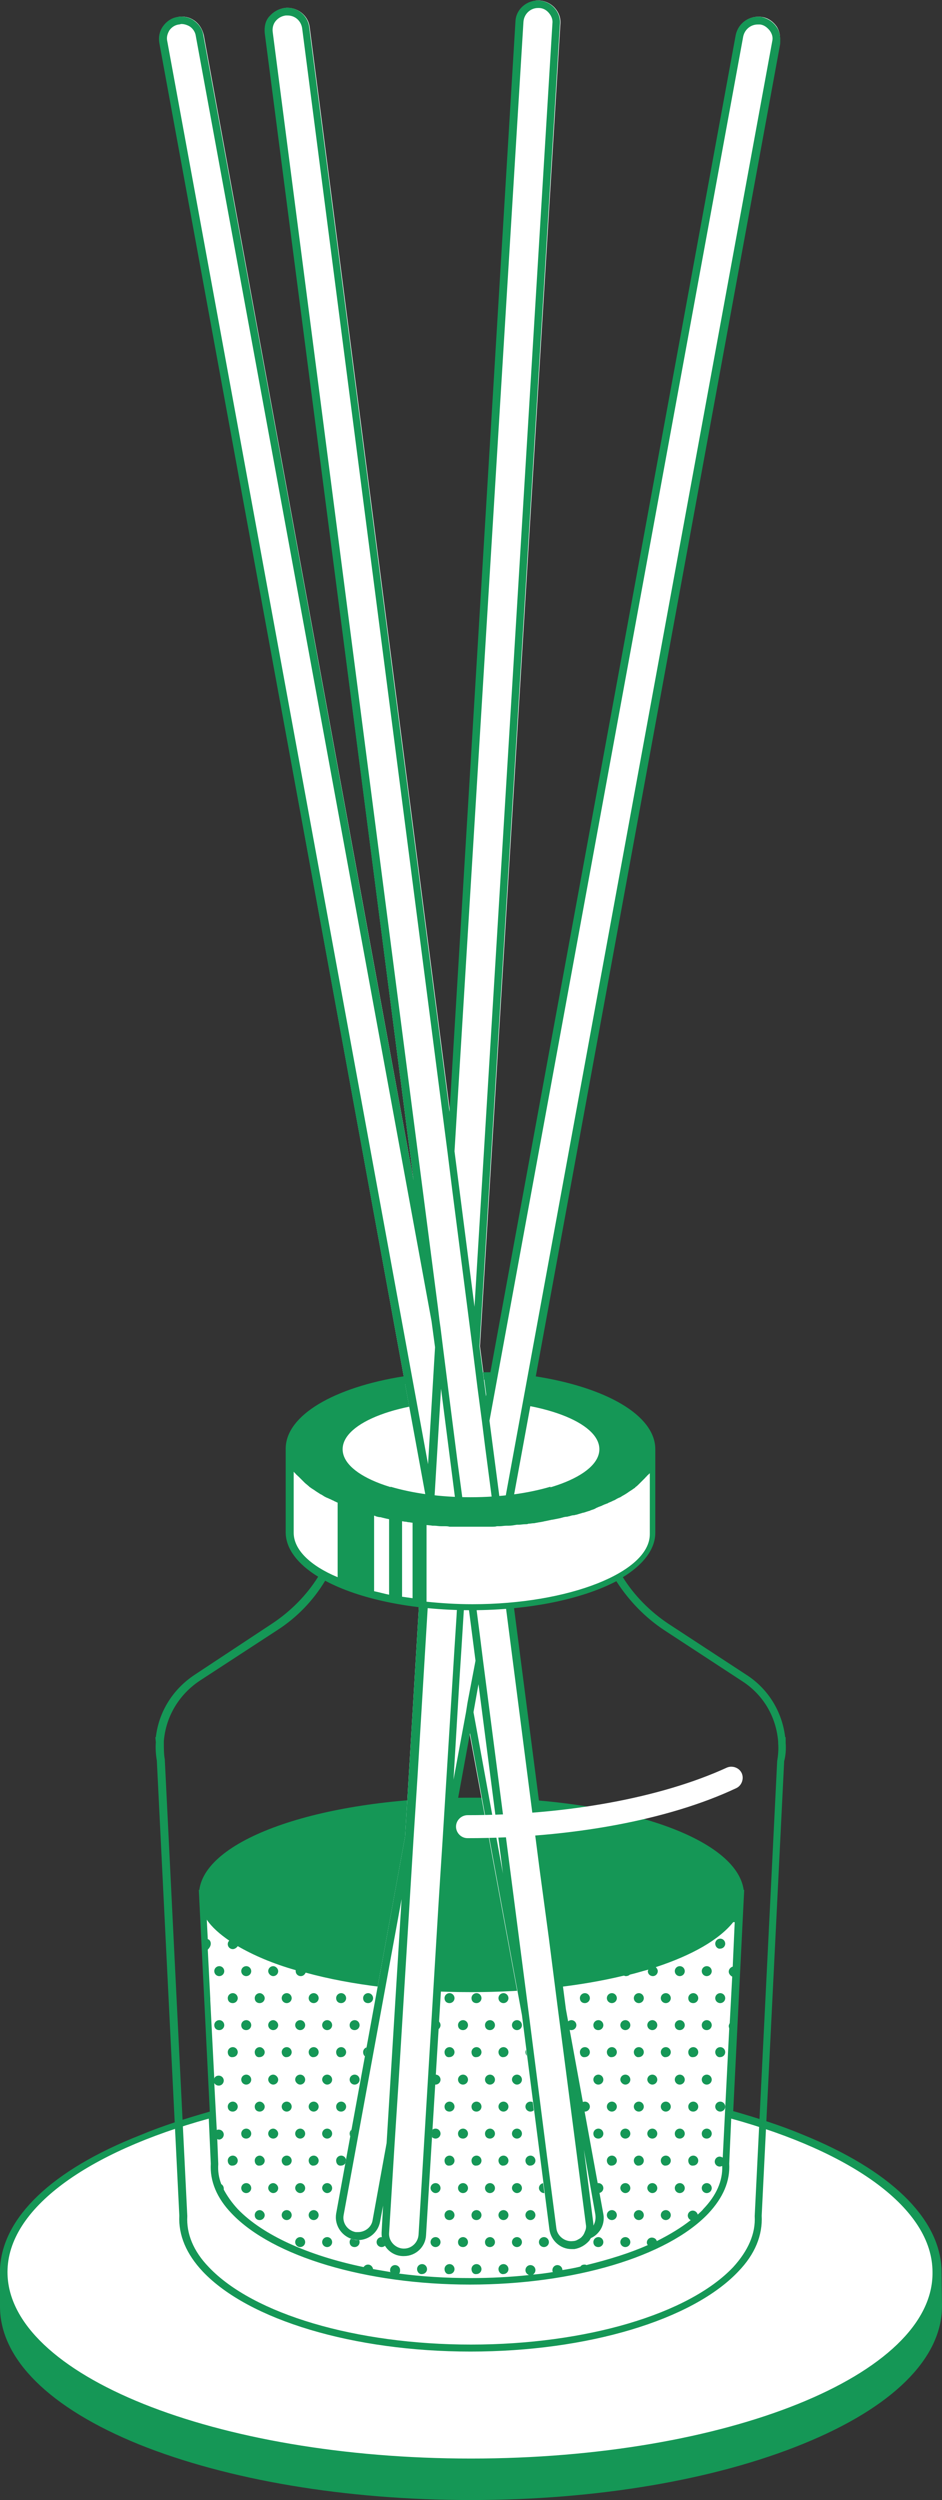 <?xml version="1.0" encoding="UTF-8"?><svg xmlns="http://www.w3.org/2000/svg" xmlns:xlink="http://www.w3.org/1999/xlink" height="500.1" preserveAspectRatio="xMidYMid meet" version="1.0" viewBox="0.0 -0.1 188.6 500.1" width="188.6" zoomAndPan="magnify"><rect x="0.0" y="-0.1" width="188.6" height="500.1" fill="#333333" stroke="none"/><g id="change1_1"><path d="M187.8,454.4c0,21-41.9,38-93.5,38s-93.5-17-93.5-38c0-13.2,16.6-24.9,41.8-31.7l-2.2-43.6 c0.4,0.3,0.9,0.5,1.4,0.7c12.9,5.9,31.6,9.5,52.4,9.5c21,0,39.9-3.8,52.8-9.7c0.4-0.2,0.7-0.3,1.1-0.5l-2.2,43.6 C171.2,429.6,187.8,441.2,187.8,454.4z M94.3,275.1c-20,0-36.2,6.6-36.2,14.7s16.2,14.7,36.2,14.7s36.2-6.6,36.2-14.7 S114.3,275.1,94.3,275.1z" fill="#FFF"/></g><g id="change2_1"><path d="M188.5,453.7c-0.5-10.2-10.3-19.7-27.8-26.8c-4.3-1.8-9-3.3-13.9-4.7l2.2-44.3l-0.1,0.1 c-1.4-10.5-24.8-18.5-54.5-18.5c-29.7,0-53.2,8.1-54.5,18.5l-0.1-0.1l2.2,44.4c-4.9,1.4-9.6,2.9-13.9,4.7 C10.3,434,0.5,443.5,0,453.7h0v7.6c0,10.5,9.9,20.3,27.9,27.6C45.6,496,69.2,500,94.3,500s48.7-4,66.4-11.2 c18-7.3,27.9-17.1,27.9-27.6L188.5,453.7L188.5,453.7z M42.2,388.7c0-0.4-0.2-0.8-0.6-0.9l-0.2-3.9c1,1.5,2.6,2.9,4.5,4.2 c-0.2,0.2-0.3,0.4-0.3,0.7c0,0,0,0,0,0c0,0.6,0.5,1,1,1c0.4,0,0.8-0.3,1-0.6c3.1,1.8,7,3.5,11.6,4.8c0,0.1,0,0.2,0,0.2 c0,0.6,0.5,1,1,1c0.5,0,0.8-0.3,1-0.7c9.1,2.5,20.6,3.9,33.1,3.9c11.4,0,21.9-1.2,30.6-3.3c0.1,0,0.2,0.1,0.4,0.1 c0.3,0,0.6-0.1,0.8-0.3c1.3-0.3,2.5-0.7,3.7-1c0,0.1-0.1,0.2-0.1,0.3c0,0.6,0.5,1,1,1c0.6,0,1-0.5,1-1c0-0.3-0.2-0.6-0.4-0.8 c7.3-2.4,12.7-5.5,15.5-9c0,0,0.1,0,0.1,0c0.1,0,0.1,0,0.2,0l-0.4,8.9c-0.4,0.1-0.8,0.5-0.8,1c0,0.4,0.3,0.8,0.7,1l-0.5,9.3 c-0.1,0.2-0.2,0.4-0.2,0.6c0,0.2,0.1,0.4,0.1,0.5l-1.3,25.8c-0.2-0.1-0.4-0.2-0.6-0.2c-0.6,0-1,0.5-1,1c0,0,0,0,0,0c0,0.6,0.5,1,1,1 c0.2,0,0.3-0.1,0.5-0.1c0.1,3-1.2,5.9-3.8,8.6c-0.3,0.4-0.7,0.7-1.1,1.1c-0.1-0.4-0.5-0.8-1-0.8c-0.6,0-1,0.5-1,1c0,0,0,0,0,0 c0,0.4,0.3,0.8,0.6,0.9c-1.9,1.5-4.2,2.9-6.8,4.2c-0.1-0.4-0.5-0.7-1-0.7c-0.6,0-1,0.5-1,1c0,0.2,0.1,0.4,0.2,0.5 c-3.6,1.6-7.8,2.9-12.3,4c-0.1-0.1-0.3-0.1-0.4-0.1c-0.3,0-0.6,0.1-0.8,0.4c-1.2,0.3-2.4,0.5-3.6,0.7c0,0,0,0,0,0c0,0,0,0,0,0 c0-0.6-0.5-1-1-1c-0.6,0-1,0.5-1,1c0,0,0,0,0,0c0,0.1,0,0.3,0.1,0.4c-1.3,0.2-2.6,0.4-4,0.5c0.3-0.2,0.5-0.5,0.5-0.9c0,0,0,0,0,0 c0-0.6-0.5-1-1-1c-0.6,0-1,0.5-1,1c0,0,0,0,0,0c0,0.5,0.3,0.8,0.7,1c-3.8,0.4-7.7,0.6-11.7,0.6c-4.9,0-9.8-0.3-14.3-0.9 c0.2-0.2,0.2-0.4,0.2-0.7c0,0,0,0,0,0c0-0.6-0.5-1-1-1c-0.6,0-1,0.5-1,1c0,0,0,0,0,0c0,0.2,0,0.3,0.1,0.4c-1.2-0.2-2.3-0.4-3.5-0.6 c-0.1-0.5-0.5-0.9-1-0.9c-0.4,0-0.7,0.2-0.9,0.5c-11.1-2.3-20.2-6.4-25.2-11.6c-1.2-1.3-2.1-2.6-2.8-3.9c0-0.1,0-0.1,0-0.2 c0-0.4-0.2-0.7-0.5-0.9c-0.5-1.3-0.7-2.6-0.6-4l0,0l-0.2-5c0.1,0,0.2,0.1,0.3,0.1c0.6,0,1-0.5,1-1c0-0.6-0.5-1-1-1 c-0.1,0-0.3,0-0.4,0.1l-0.5-9.4c0.2,0.3,0.5,0.5,0.9,0.5c0.6,0,1-0.5,1-1c0-0.6-0.5-1-1-1c-0.4,0-0.8,0.2-0.9,0.6l-0.8-15.7 c0,0,0-0.1,0-0.1c0,0,0,0,0,0c0-0.1,0-0.1,0-0.2l-0.5-9.8C42,389.5,42.2,389.1,42.2,388.7C42.2,388.7,42.2,388.7,42.2,388.7z M94.3,491.7c-51.1,0-92.8-16.7-92.8-37.3c0-12.7,16-24,40.3-30.7l0.4,9c-0.2,3.5,1.2,6.9,4.2,10c8.2,8.6,26.9,14.2,47.7,14.2 c20.8,0,39.5-5.6,47.7-14.2c3-3.2,4.4-6.5,4.2-10l0.4-9c24.3,6.7,40.3,18,40.3,30.7C187,475,145.4,491.7,94.3,491.7z M107.9,405 c0-0.6,0.5-1,1-1c0.6,0,1,0.5,1,1c0,0.6-0.5,1-1,1C108.4,406,107.9,405.6,107.9,405z M110.7,410.4 C110.7,410.4,110.7,410.4,110.7,410.4c0-0.6,0.5-1,1-1c0.6,0,1,0.5,1,1c0,0,0,0,0,0c0,0.6-0.5,1-1,1 C111.1,411.5,110.7,411,110.7,410.4z M110.7,443C110.7,443,110.7,443,110.7,443c0-0.6,0.5-1,1-1c0.6,0,1,0.5,1,1c0,0,0,0,0,0 c0,0.6-0.5,1-1,1C111.1,444,110.7,443.6,110.7,443z M110.7,421.3C110.7,421.3,110.7,421.3,110.7,421.3c0-0.6,0.5-1,1-1 c0.6,0,1,0.5,1,1c0,0,0,0,0,0c0,0.6-0.5,1-1,1C111.1,422.3,110.7,421.9,110.7,421.3z M110.7,432.1 C110.7,432.1,110.7,432.1,110.7,432.1c0-0.6,0.5-1,1-1c0.6,0,1,0.5,1,1c0,0,0,0,0,0c0,0.6-0.5,1-1,1 C111.1,433.2,110.7,432.7,110.7,432.1z M107.9,426.7c0-0.6,0.5-1,1-1c0.6,0,1,0.5,1,1c0,0.6-0.5,1-1,1 C108.4,427.7,107.9,427.3,107.9,426.7z M105.2,421.3C105.2,421.3,105.2,421.3,105.2,421.3c0-0.6,0.5-1,1-1c0.6,0,1,0.5,1,1 c0,0,0,0,0,0c0,0.6-0.5,1-1,1C105.7,422.3,105.2,421.9,105.2,421.3z M105.2,410.4C105.2,410.4,105.2,410.4,105.2,410.4 c0-0.6,0.5-1,1-1c0.6,0,1,0.5,1,1c0,0,0,0,0,0c0,0.6-0.5,1-1,1C105.7,411.5,105.2,411,105.2,410.4z M107.9,448.4c0-0.6,0.5-1,1-1 c0.6,0,1,0.5,1,1c0,0.6-0.5,1-1,1C108.4,449.4,107.9,449,107.9,448.4z M107.9,437.6c0-0.6,0.5-1,1-1c0.6,0,1,0.5,1,1 c0,0.6-0.5,1-1,1C108.4,438.6,107.9,438.1,107.9,437.6z M105.2,399.6C105.2,399.6,105.2,399.6,105.2,399.6c0-0.6,0.5-1,1-1 c0.6,0,1,0.5,1,1c0,0,0,0,0,0c0,0.6-0.5,1-1,1C105.7,400.6,105.2,400.2,105.2,399.6z M107.9,415.9c0-0.6,0.5-1,1-1c0.6,0,1,0.5,1,1 c0,0.6-0.5,1-1,1C108.4,416.9,107.9,416.4,107.9,415.9z M116.1,432.1C116.1,432.1,116.1,432.1,116.1,432.1c0-0.6,0.5-1,1-1 c0.6,0,1,0.5,1,1c0,0,0,0,0,0c0,0.6-0.5,1-1,1C116.5,433.2,116.1,432.7,116.1,432.1z M116.1,399.6 C116.1,399.6,116.1,399.6,116.1,399.6c0-0.6,0.5-1,1-1c0.6,0,1,0.5,1,1c0,0,0,0,0,0c0,0.6-0.5,1-1,1 C116.5,400.6,116.1,400.2,116.1,399.6z M105.2,432.1C105.2,432.1,105.2,432.1,105.2,432.1c0-0.6,0.5-1,1-1c0.6,0,1,0.5,1,1 c0,0,0,0,0,0c0,0.6-0.5,1-1,1C105.7,433.2,105.2,432.7,105.2,432.1z M116.1,421.3C116.1,421.3,116.1,421.3,116.1,421.3 c0-0.6,0.5-1,1-1c0.6,0,1,0.5,1,1c0,0,0,0,0,0c0,0.6-0.5,1-1,1C116.5,422.3,116.1,421.9,116.1,421.3z M116.1,410.4 C116.1,410.4,116.1,410.4,116.1,410.4c0-0.6,0.5-1,1-1c0.6,0,1,0.5,1,1c0,0,0,0,0,0c0,0.6-0.5,1-1,1 C116.5,411.5,116.1,411,116.1,410.4z M110.7,399.6C110.7,399.6,110.7,399.6,110.7,399.6c0-0.6,0.5-1,1-1c0.6,0,1,0.5,1,1 c0,0,0,0,0,0c0,0.6-0.5,1-1,1C111.1,400.6,110.7,400.2,110.7,399.6z M113.4,437.6c0-0.6,0.5-1,1-1c0.6,0,1,0.5,1,1c0,0.6-0.5,1-1,1 C113.8,438.6,113.4,438.1,113.4,437.6z M113.4,448.4c0-0.6,0.5-1,1-1c0.6,0,1,0.5,1,1c0,0.6-0.5,1-1,1 C113.8,449.4,113.4,449,113.4,448.4z M113.4,426.7c0-0.6,0.5-1,1-1c0.6,0,1,0.5,1,1c0,0.6-0.5,1-1,1 C113.8,427.7,113.4,427.3,113.4,426.7z M113.4,415.9c0-0.6,0.5-1,1-1c0.6,0,1,0.5,1,1c0,0.6-0.5,1-1,1 C113.8,416.9,113.4,416.4,113.4,415.9z M113.4,405c0-0.6,0.5-1,1-1c0.6,0,1,0.5,1,1c0,0.6-0.5,1-1,1 C113.8,406,113.4,405.6,113.4,405z M116.1,443C116.1,443,116.1,443,116.1,443c0-0.6,0.5-1,1-1c0.6,0,1,0.5,1,1c0,0,0,0,0,0 c0,0.6-0.5,1-1,1C116.5,444,116.1,443.6,116.1,443z M97.1,448.4c0-0.6,0.5-1,1-1c0.6,0,1,0.5,1,1c0,0.6-0.5,1-1,1 C97.5,449.4,97.1,449,97.1,448.4z M97.1,426.7c0-0.6,0.5-1,1-1c0.6,0,1,0.5,1,1c0,0.6-0.5,1-1,1C97.5,427.7,97.1,427.3,97.1,426.7z M97.1,437.6c0-0.6,0.5-1,1-1c0.6,0,1,0.5,1,1c0,0.6-0.5,1-1,1C97.5,438.6,97.1,438.1,97.1,437.6z M99.8,453.8 C99.8,453.8,99.8,453.8,99.8,453.8c0-0.6,0.5-1,1-1c0.6,0,1,0.5,1,1c0,0,0,0,0,0c0,0.6-0.5,1-1,1C100.3,454.9,99.8,454.4,99.8,453.8 z M97.1,405c0-0.6,0.5-1,1-1c0.6,0,1,0.5,1,1c0,0.6-0.5,1-1,1C97.5,406,97.1,405.6,97.1,405z M97.1,415.9c0-0.6,0.5-1,1-1 c0.6,0,1,0.5,1,1c0,0.6-0.5,1-1,1C97.5,416.9,97.1,416.4,97.1,415.9z M94.4,432.1C94.4,432.1,94.4,432.1,94.4,432.1c0-0.6,0.5-1,1-1 c0.6,0,1,0.5,1,1c0,0,0,0,0,0c0,0.6-0.5,1-1,1C94.8,433.2,94.4,432.7,94.4,432.1z M94.4,443C94.4,443,94.4,443,94.4,443 c0-0.6,0.5-1,1-1c0.6,0,1,0.5,1,1c0,0,0,0,0,0c0,0.6-0.5,1-1,1C94.8,444,94.4,443.6,94.4,443z M94.4,410.4 C94.4,410.4,94.4,410.4,94.4,410.4c0-0.6,0.5-1,1-1c0.6,0,1,0.5,1,1c0,0,0,0,0,0c0,0.6-0.5,1-1,1C94.8,411.5,94.4,411,94.4,410.4z M94.4,421.3C94.4,421.3,94.4,421.3,94.4,421.3c0-0.6,0.5-1,1-1c0.6,0,1,0.5,1,1c0,0,0,0,0,0c0,0.6-0.5,1-1,1 C94.8,422.3,94.4,421.9,94.4,421.3z M94.4,399.6C94.4,399.6,94.4,399.6,94.4,399.6c0-0.6,0.5-1,1-1c0.6,0,1,0.5,1,1c0,0,0,0,0,0 c0,0.6-0.5,1-1,1C94.8,400.6,94.4,400.2,94.4,399.6z M99.8,443C99.8,443,99.8,443,99.8,443c0-0.6,0.5-1,1-1c0.6,0,1,0.5,1,1 c0,0,0,0,0,0c0,0.6-0.5,1-1,1C100.3,444,99.8,443.6,99.8,443z M102.5,437.6c0-0.6,0.5-1,1-1c0.6,0,1,0.5,1,1c0,0.6-0.5,1-1,1 C103,438.6,102.5,438.1,102.5,437.6z M102.5,426.7c0-0.6,0.5-1,1-1c0.6,0,1,0.5,1,1c0,0.6-0.5,1-1,1 C103,427.7,102.5,427.3,102.5,426.7z M102.5,448.4c0-0.6,0.5-1,1-1c0.6,0,1,0.5,1,1c0,0.6-0.5,1-1,1 C103,449.4,102.5,449,102.5,448.4z M102.5,415.9c0-0.6,0.5-1,1-1c0.6,0,1,0.5,1,1c0,0.6-0.5,1-1,1 C103,416.9,102.5,416.4,102.5,415.9z M102.5,405c0-0.6,0.5-1,1-1c0.6,0,1,0.5,1,1c0,0.6-0.5,1-1,1C103,406,102.5,405.6,102.5,405z M99.8,399.6C99.8,399.6,99.8,399.6,99.8,399.6c0-0.6,0.5-1,1-1c0.6,0,1,0.5,1,1c0,0,0,0,0,0c0,0.6-0.5,1-1,1 C100.3,400.6,99.8,400.2,99.8,399.6z M99.8,421.3C99.8,421.3,99.8,421.3,99.8,421.3c0-0.6,0.5-1,1-1c0.6,0,1,0.5,1,1c0,0,0,0,0,0 c0,0.6-0.5,1-1,1C100.3,422.3,99.8,421.9,99.8,421.3z M99.8,432.1C99.8,432.1,99.8,432.1,99.8,432.1c0-0.6,0.5-1,1-1 c0.6,0,1,0.5,1,1c0,0,0,0,0,0c0,0.6-0.5,1-1,1C100.3,433.2,99.8,432.7,99.8,432.1z M99.8,410.4C99.8,410.4,99.8,410.4,99.8,410.4 c0-0.6,0.5-1,1-1c0.6,0,1,0.5,1,1c0,0,0,0,0,0c0,0.6-0.5,1-1,1C100.3,411.5,99.8,411,99.8,410.4z M105.2,443 C105.2,443,105.2,443,105.2,443c0-0.6,0.5-1,1-1c0.6,0,1,0.5,1,1c0,0,0,0,0,0c0,0.6-0.5,1-1,1C105.7,444,105.2,443.6,105.2,443z M129.6,437.6c0-0.6,0.5-1,1-1c0.6,0,1,0.5,1,1c0,0.6-0.5,1-1,1C130.1,438.6,129.6,438.1,129.6,437.6z M135.1,426.7c0-0.6,0.5-1,1-1 c0.6,0,1,0.5,1,1c0,0.6-0.5,1-1,1C135.5,427.7,135.1,427.3,135.1,426.7z M135.1,415.9c0-0.6,0.5-1,1-1c0.6,0,1,0.5,1,1 c0,0.6-0.5,1-1,1C135.5,416.9,135.1,416.4,135.1,415.9z M135.1,394.2c0-0.6,0.5-1,1-1c0.6,0,1,0.5,1,1c0,0.6-0.5,1-1,1 C135.5,395.2,135.1,394.7,135.1,394.2z M135.1,405c0-0.6,0.5-1,1-1c0.6,0,1,0.5,1,1c0,0.6-0.5,1-1,1 C135.5,406,135.1,405.6,135.1,405z M135.1,437.6c0-0.6,0.5-1,1-1c0.6,0,1,0.5,1,1c0,0.6-0.5,1-1,1 C135.5,438.6,135.1,438.1,135.1,437.6z M137.8,432.1C137.8,432.1,137.8,432.1,137.8,432.1c0-0.6,0.5-1,1-1c0.6,0,1,0.5,1,1 c0,0,0,0,0,0c0,0.6-0.5,1-1,1C138.2,433.2,137.8,432.7,137.8,432.1z M132.3,443C132.3,443,132.3,443,132.3,443c0-0.6,0.5-1,1-1 c0.6,0,1,0.5,1,1c0,0,0,0,0,0c0,0.6-0.5,1-1,1C132.8,444,132.3,443.6,132.3,443z M132.3,432.1C132.3,432.1,132.3,432.1,132.3,432.1 c0-0.6,0.5-1,1-1c0.6,0,1,0.5,1,1c0,0,0,0,0,0c0,0.6-0.5,1-1,1C132.8,433.2,132.3,432.7,132.3,432.1z M132.3,421.3 C132.3,421.3,132.3,421.3,132.3,421.3c0-0.6,0.5-1,1-1c0.6,0,1,0.5,1,1c0,0,0,0,0,0c0,0.6-0.5,1-1,1 C132.8,422.3,132.3,421.9,132.3,421.3z M132.3,410.4C132.3,410.4,132.3,410.4,132.3,410.4c0-0.6,0.5-1,1-1c0.6,0,1,0.5,1,1 c0,0,0,0,0,0c0,0.6-0.5,1-1,1C132.8,411.5,132.3,411,132.3,410.4z M132.3,399.6C132.3,399.6,132.3,399.6,132.3,399.6 c0-0.6,0.5-1,1-1c0.6,0,1,0.5,1,1c0,0,0,0,0,0c0,0.6-0.5,1-1,1C132.8,400.6,132.3,400.2,132.3,399.6z M140.5,394.2c0-0.6,0.5-1,1-1 c0.6,0,1,0.5,1,1c0,0.6-0.5,1-1,1C140.9,395.2,140.5,394.7,140.5,394.2z M137.8,421.3C137.8,421.3,137.8,421.3,137.8,421.3 c0-0.6,0.5-1,1-1c0.6,0,1,0.5,1,1c0,0,0,0,0,0c0,0.6-0.5,1-1,1C138.2,422.3,137.8,421.9,137.8,421.3z M129.6,405c0-0.6,0.5-1,1-1 c0.6,0,1,0.5,1,1c0,0.6-0.5,1-1,1C130.1,406,129.6,405.6,129.6,405z M140.5,405c0-0.6,0.5-1,1-1c0.6,0,1,0.5,1,1c0,0.6-0.5,1-1,1 C140.9,406,140.5,405.6,140.5,405z M143.2,388.7C143.2,388.7,143.2,388.7,143.2,388.7c0-0.6,0.5-1,1-1c0.6,0,1,0.5,1,1c0,0,0,0,0,0 c0,0.6-0.5,1-1,1C143.7,389.8,143.2,389.3,143.2,388.7z M143.2,399.6C143.2,399.6,143.2,399.6,143.2,399.6c0-0.6,0.5-1,1-1 c0.6,0,1,0.5,1,1c0,0,0,0,0,0c0,0.6-0.5,1-1,1C143.7,400.6,143.2,400.2,143.2,399.6z M143.2,421.3 C143.2,421.3,143.2,421.3,143.2,421.3c0-0.6,0.5-1,1-1c0.6,0,1,0.5,1,1c0,0,0,0,0,0c0,0.6-0.5,1-1,1 C143.7,422.3,143.2,421.9,143.2,421.3z M137.8,399.6C137.8,399.6,137.8,399.6,137.8,399.6c0-0.6,0.5-1,1-1c0.6,0,1,0.5,1,1 c0,0,0,0,0,0c0,0.6-0.5,1-1,1C138.2,400.6,137.8,400.2,137.8,399.6z M137.8,410.4C137.8,410.4,137.8,410.4,137.8,410.4 c0-0.6,0.5-1,1-1c0.6,0,1,0.5,1,1c0,0,0,0,0,0c0,0.6-0.5,1-1,1C138.2,411.5,137.8,411,137.8,410.4z M140.5,415.9c0-0.6,0.5-1,1-1 c0.6,0,1,0.5,1,1c0,0.6-0.5,1-1,1C140.9,416.9,140.5,416.4,140.5,415.9z M140.5,437.6c0-0.6,0.5-1,1-1c0.6,0,1,0.5,1,1 c0,0.6-0.5,1-1,1C140.9,438.6,140.5,438.1,140.5,437.6z M140.5,426.7c0-0.6,0.5-1,1-1c0.6,0,1,0.5,1,1c0,0.6-0.5,1-1,1 C140.9,427.7,140.5,427.3,140.5,426.7z M129.6,415.9c0-0.6,0.5-1,1-1c0.6,0,1,0.5,1,1c0,0.6-0.5,1-1,1 C130.1,416.9,129.6,416.4,129.6,415.9z M124.2,437.6c0-0.6,0.5-1,1-1c0.6,0,1,0.5,1,1c0,0.6-0.5,1-1,1 C124.7,438.6,124.2,438.1,124.2,437.6z M121.5,410.4C121.5,410.4,121.5,410.4,121.5,410.4c0-0.6,0.5-1,1-1c0.6,0,1,0.5,1,1 c0,0,0,0,0,0c0,0.6-0.5,1-1,1C122,411.5,121.5,411,121.5,410.4z M121.5,421.3C121.5,421.3,121.5,421.3,121.5,421.3c0-0.6,0.5-1,1-1 c0.6,0,1,0.5,1,1c0,0,0,0,0,0c0,0.6-0.5,1-1,1C122,422.3,121.5,421.9,121.5,421.3z M121.5,399.6 C121.5,399.6,121.5,399.6,121.5,399.6c0-0.6,0.5-1,1-1c0.6,0,1,0.5,1,1c0,0,0,0,0,0c0,0.6-0.5,1-1,1 C122,400.6,121.5,400.2,121.5,399.6z M124.2,448.4c0-0.6,0.5-1,1-1c0.6,0,1,0.5,1,1c0,0.6-0.5,1-1,1 C124.7,449.4,124.2,449,124.2,448.4z M121.5,432.1C121.5,432.1,121.5,432.1,121.5,432.1c0-0.6,0.5-1,1-1c0.6,0,1,0.5,1,1 c0,0,0,0,0,0c0,0.6-0.5,1-1,1C122,433.2,121.5,432.7,121.5,432.1z M118.8,426.7c0-0.6,0.5-1,1-1c0.6,0,1,0.5,1,1c0,0.6-0.5,1-1,1 C119.2,427.7,118.8,427.3,118.8,426.7z M118.8,437.6c0-0.6,0.5-1,1-1c0.6,0,1,0.5,1,1c0,0.6-0.5,1-1,1 C119.2,438.6,118.8,438.1,118.8,437.6z M121.5,443C121.5,443,121.5,443,121.5,443c0-0.6,0.5-1,1-1c0.6,0,1,0.5,1,1c0,0,0,0,0,0 c0,0.6-0.5,1-1,1C122,444,121.5,443.6,121.5,443z M118.8,415.9c0-0.6,0.5-1,1-1c0.6,0,1,0.5,1,1c0,0.6-0.5,1-1,1 C119.2,416.9,118.8,416.4,118.8,415.9z M118.8,405c0-0.6,0.5-1,1-1c0.6,0,1,0.5,1,1c0,0.6-0.5,1-1,1 C119.2,406,118.8,405.6,118.8,405z M124.2,415.9c0-0.6,0.5-1,1-1c0.6,0,1,0.5,1,1c0,0.6-0.5,1-1,1 C124.7,416.9,124.2,416.4,124.2,415.9z M126.9,421.3C126.9,421.3,126.9,421.3,126.9,421.3c0-0.6,0.5-1,1-1c0.6,0,1,0.5,1,1 c0,0,0,0,0,0c0,0.6-0.5,1-1,1C127.4,422.3,126.9,421.9,126.9,421.3z M126.9,410.4C126.9,410.4,126.9,410.4,126.9,410.4 c0-0.6,0.5-1,1-1c0.6,0,1,0.5,1,1c0,0,0,0,0,0c0,0.6-0.5,1-1,1C127.4,411.5,126.9,411,126.9,410.4z M126.9,399.6 C126.9,399.6,126.9,399.6,126.9,399.6c0-0.6,0.5-1,1-1c0.6,0,1,0.5,1,1c0,0,0,0,0,0c0,0.6-0.5,1-1,1 C127.4,400.6,126.9,400.2,126.9,399.6z M129.6,426.7c0-0.6,0.5-1,1-1c0.6,0,1,0.5,1,1c0,0.6-0.5,1-1,1 C130.1,427.7,129.6,427.3,129.6,426.7z M94.4,453.8C94.4,453.8,94.4,453.8,94.4,453.8c0-0.6,0.5-1,1-1c0.6,0,1,0.5,1,1c0,0,0,0,0,0 c0,0.6-0.5,1-1,1C94.8,454.9,94.4,454.4,94.4,453.8z M124.2,405c0-0.6,0.5-1,1-1c0.6,0,1,0.5,1,1c0,0.6-0.5,1-1,1 C124.7,406,124.2,405.6,124.2,405z M126.9,432.1C126.9,432.1,126.9,432.1,126.9,432.1c0-0.6,0.5-1,1-1c0.6,0,1,0.5,1,1c0,0,0,0,0,0 c0,0.6-0.5,1-1,1C127.4,433.2,126.9,432.7,126.9,432.1z M124.2,426.7c0-0.6,0.5-1,1-1c0.6,0,1,0.5,1,1c0,0.6-0.5,1-1,1 C124.7,427.7,124.2,427.3,124.2,426.7z M118.8,448.4c0-0.6,0.5-1,1-1c0.6,0,1,0.5,1,1c0,0.6-0.5,1-1,1 C119.2,449.4,118.8,449,118.8,448.4z M126.9,443C126.9,443,126.9,443,126.9,443c0-0.6,0.5-1,1-1c0.6,0,1,0.5,1,1c0,0,0,0,0,0 c0,0.6-0.5,1-1,1C127.4,444,126.9,443.6,126.9,443z M143.2,410.4C143.2,410.4,143.2,410.4,143.2,410.4c0-0.6,0.5-1,1-1 c0.6,0,1,0.5,1,1c0,0,0,0,0,0c0,0.6-0.5,1-1,1C143.7,411.5,143.2,411,143.2,410.4z M59.1,415.9c0-0.6,0.5-1,1-1c0.6,0,1,0.5,1,1 c0,0.6-0.5,1-1,1C59.6,416.9,59.1,416.4,59.1,415.9z M59.1,405c0-0.6,0.5-1,1-1c0.6,0,1,0.5,1,1c0,0.6-0.5,1-1,1 C59.6,406,59.1,405.6,59.1,405z M61.8,443C61.8,443,61.8,443,61.8,443c0-0.6,0.5-1,1-1c0.6,0,1,0.5,1,1c0,0,0,0,0,0c0,0.6-0.5,1-1,1 C62.3,444,61.8,443.6,61.8,443z M59.1,426.7c0-0.6,0.5-1,1-1c0.6,0,1,0.5,1,1c0,0.6-0.5,1-1,1C59.6,427.7,59.1,427.3,59.1,426.7z M61.8,432.1C61.8,432.1,61.8,432.1,61.8,432.1c0-0.6,0.5-1,1-1c0.6,0,1,0.5,1,1c0,0,0,0,0,0c0,0.6-0.5,1-1,1 C62.3,433.2,61.8,432.7,61.8,432.1z M61.8,421.3C61.8,421.3,61.8,421.3,61.8,421.3c0-0.6,0.5-1,1-1c0.6,0,1,0.5,1,1c0,0,0,0,0,0 c0,0.6-0.5,1-1,1C62.3,422.3,61.8,421.9,61.8,421.3z M56.4,410.4C56.4,410.4,56.4,410.4,56.4,410.4c0-0.6,0.5-1,1-1c0.6,0,1,0.5,1,1 c0,0,0,0,0,0c0,0.6-0.5,1-1,1C56.9,411.5,56.4,411,56.4,410.4z M59.1,437.6c0-0.6,0.5-1,1-1c0.6,0,1,0.5,1,1c0,0.6-0.5,1-1,1 C59.6,438.6,59.1,438.1,59.1,437.6z M56.4,421.3C56.4,421.3,56.4,421.3,56.4,421.3c0-0.6,0.5-1,1-1c0.6,0,1,0.5,1,1c0,0,0,0,0,0 c0,0.6-0.5,1-1,1C56.9,422.3,56.4,421.9,56.4,421.3z M59.1,448.4c0-0.6,0.5-1,1-1c0.6,0,1,0.5,1,1c0,0.6-0.5,1-1,1 C59.6,449.4,59.1,449,59.1,448.4z M56.4,432.1C56.4,432.1,56.4,432.1,56.4,432.1c0-0.6,0.5-1,1-1c0.6,0,1,0.5,1,1c0,0,0,0,0,0 c0,0.6-0.5,1-1,1C56.9,433.2,56.4,432.7,56.4,432.1z M56.4,399.6C56.4,399.6,56.4,399.6,56.4,399.6c0-0.6,0.5-1,1-1c0.6,0,1,0.5,1,1 c0,0,0,0,0,0c0,0.6-0.5,1-1,1C56.9,400.6,56.4,400.2,56.4,399.6z M67.3,443C67.3,443,67.3,443,67.3,443c0-0.6,0.5-1,1-1 c0.6,0,1,0.5,1,1c0,0,0,0,0,0c0,0.6-0.5,1-1,1C67.7,444,67.3,443.6,67.3,443z M67.3,432.1C67.3,432.1,67.3,432.1,67.3,432.1 c0-0.6,0.5-1,1-1c0.6,0,1,0.5,1,1c0,0,0,0,0,0c0,0.6-0.5,1-1,1C67.7,433.2,67.3,432.7,67.3,432.1z M67.3,421.3 C67.3,421.3,67.3,421.3,67.3,421.3c0-0.6,0.5-1,1-1c0.6,0,1,0.5,1,1c0,0,0,0,0,0c0,0.6-0.5,1-1,1C67.7,422.3,67.3,421.9,67.3,421.3z M67.3,410.4C67.3,410.4,67.3,410.4,67.3,410.4c0-0.6,0.5-1,1-1c0.6,0,1,0.5,1,1c0,0,0,0,0,0c0,0.6-0.5,1-1,1 C67.7,411.5,67.3,411,67.3,410.4z M64.5,405c0-0.6,0.5-1,1-1c0.6,0,1,0.5,1,1c0,0.6-0.5,1-1,1C65,406,64.5,405.6,64.5,405z M61.8,410.4C61.8,410.4,61.8,410.4,61.8,410.4c0-0.6,0.5-1,1-1c0.6,0,1,0.5,1,1c0,0,0,0,0,0c0,0.6-0.5,1-1,1 C62.3,411.5,61.8,411,61.8,410.4z M61.8,399.6C61.8,399.6,61.8,399.6,61.8,399.6c0-0.6,0.5-1,1-1c0.6,0,1,0.5,1,1c0,0,0,0,0,0 c0,0.6-0.5,1-1,1C62.3,400.6,61.8,400.2,61.8,399.6z M64.5,448.4c0-0.6,0.5-1,1-1c0.6,0,1,0.5,1,1c0,0.6-0.5,1-1,1 C65,449.4,64.5,449,64.5,448.4z M64.5,426.7c0-0.6,0.5-1,1-1c0.6,0,1,0.5,1,1c0,0.6-0.5,1-1,1C65,427.7,64.5,427.3,64.5,426.7z M64.5,437.6c0-0.6,0.5-1,1-1c0.6,0,1,0.5,1,1c0,0.6-0.5,1-1,1C65,438.6,64.5,438.1,64.5,437.6z M64.5,415.9c0-0.6,0.5-1,1-1 c0.6,0,1,0.5,1,1c0,0.6-0.5,1-1,1C65,416.9,64.5,416.4,64.5,415.9z M53.7,437.6c0-0.6,0.5-1,1-1s1,0.5,1,1c0,0.6-0.5,1-1,1 S53.7,438.1,53.7,437.6z M48.3,437.6c0-0.6,0.5-1,1-1c0.6,0,1,0.5,1,1c0,0.6-0.5,1-1,1C48.7,438.6,48.3,438.1,48.3,437.6z M48.3,426.7c0-0.6,0.5-1,1-1c0.6,0,1,0.5,1,1c0,0.6-0.5,1-1,1C48.7,427.7,48.3,427.3,48.3,426.7z M48.3,405c0-0.6,0.5-1,1-1 c0.6,0,1,0.5,1,1c0,0.6-0.5,1-1,1C48.7,406,48.3,405.6,48.3,405z M56.4,443C56.4,443,56.4,443,56.4,443c0-0.6,0.5-1,1-1 c0.6,0,1,0.5,1,1c0,0,0,0,0,0c0,0.6-0.5,1-1,1C56.9,444,56.4,443.6,56.4,443z M45.6,399.6C45.6,399.6,45.6,399.6,45.6,399.6 c0-0.6,0.5-1,1-1c0.6,0,1,0.5,1,1c0,0,0,0,0,0c0,0.6-0.5,1-1,1C46,400.6,45.6,400.2,45.6,399.6z M45.6,410.4 C45.6,410.4,45.6,410.4,45.6,410.4c0-0.6,0.5-1,1-1c0.6,0,1,0.5,1,1c0,0,0,0,0,0c0,0.6-0.5,1-1,1C46,411.5,45.6,411,45.6,410.4z M42.9,405c0-0.6,0.5-1,1-1c0.6,0,1,0.5,1,1c0,0.6-0.5,1-1,1C43.3,406,42.9,405.6,42.9,405z M48.3,394.2c0-0.6,0.5-1,1-1 c0.6,0,1,0.5,1,1c0,0.6-0.5,1-1,1C48.7,395.2,48.3,394.7,48.3,394.2z M42.9,394.2c0-0.6,0.5-1,1-1c0.6,0,1,0.5,1,1c0,0.6-0.5,1-1,1 C43.3,395.2,42.9,394.7,42.9,394.2z M45.6,421.3C45.6,421.3,45.6,421.3,45.6,421.3c0-0.6,0.5-1,1-1c0.6,0,1,0.5,1,1c0,0,0,0,0,0 c0,0.6-0.5,1-1,1C46,422.3,45.6,421.9,45.6,421.3z M91.7,405c0-0.6,0.5-1,1-1c0.6,0,1,0.5,1,1c0,0.6-0.5,1-1,1 C92.1,406,91.7,405.6,91.7,405z M48.3,415.9c0-0.6,0.5-1,1-1c0.6,0,1,0.5,1,1c0,0.6-0.5,1-1,1C48.7,416.9,48.3,416.4,48.3,415.9z M53.7,415.9c0-0.6,0.5-1,1-1s1,0.5,1,1c0,0.6-0.5,1-1,1S53.7,416.4,53.7,415.9z M53.7,426.7c0-0.6,0.5-1,1-1s1,0.5,1,1 c0,0.6-0.5,1-1,1S53.7,427.3,53.7,426.7z M67.3,399.6C67.3,399.6,67.3,399.6,67.3,399.6c0-0.6,0.5-1,1-1c0.6,0,1,0.5,1,1 c0,0,0,0,0,0c0,0.6-0.5,1-1,1C67.7,400.6,67.3,400.2,67.3,399.6z M51,443C51,443,51,443,51,443c0-0.6,0.5-1,1-1s1,0.5,1,1 c0,0,0,0,0,0c0,0.6-0.5,1-1,1C51.4,444,51,443.6,51,443z M53.7,394.2c0-0.6,0.5-1,1-1s1,0.5,1,1c0,0.6-0.5,1-1,1 S53.7,394.7,53.7,394.2z M53.7,405c0-0.6,0.5-1,1-1s1,0.5,1,1c0,0.6-0.5,1-1,1S53.7,405.6,53.7,405z M51,432.1 C51,432.1,51,432.1,51,432.1c0-0.6,0.5-1,1-1s1,0.5,1,1c0,0,0,0,0,0c0,0.6-0.5,1-1,1C51.4,433.2,51,432.7,51,432.1z M51,421.3 C51,421.3,51,421.3,51,421.3c0-0.6,0.5-1,1-1s1,0.5,1,1c0,0,0,0,0,0c0,0.6-0.5,1-1,1C51.4,422.3,51,421.9,51,421.3z M51,410.4 C51,410.4,51,410.4,51,410.4c0-0.6,0.5-1,1-1s1,0.5,1,1c0,0,0,0,0,0c0,0.6-0.5,1-1,1C51.4,411.5,51,411,51,410.4z M51,399.6 C51,399.6,51,399.6,51,399.6c0-0.6,0.5-1,1-1s1,0.5,1,1c0,0,0,0,0,0c0,0.6-0.5,1-1,1C51.4,400.6,51,400.2,51,399.6z M45.6,432.1 C45.6,432.1,45.6,432.1,45.6,432.1c0-0.6,0.5-1,1-1c0.6,0,1,0.5,1,1c0,0,0,0,0,0c0,0.6-0.5,1-1,1C46,433.2,45.6,432.7,45.6,432.1z M83.5,399.6C83.5,399.6,83.5,399.6,83.5,399.6c0-0.6,0.5-1,1-1c0.6,0,1,0.5,1,1c0,0,0,0,0,0c0,0.6-0.5,1-1,1 C84,400.6,83.5,400.2,83.5,399.6z M86.2,448.4c0-0.6,0.5-1,1-1c0.6,0,1,0.5,1,1c0,0.6-0.5,1-1,1C86.7,449.4,86.2,449,86.2,448.4z M86.2,437.6c0-0.6,0.5-1,1-1c0.6,0,1,0.5,1,1c0,0.6-0.5,1-1,1C86.7,438.6,86.2,438.1,86.2,437.6z M86.2,426.7c0-0.6,0.5-1,1-1 c0.6,0,1,0.5,1,1c0,0.6-0.5,1-1,1C86.7,427.7,86.2,427.3,86.2,426.7z M70,448.4c0-0.6,0.5-1,1-1c0.6,0,1,0.5,1,1c0,0.6-0.5,1-1,1 C70.4,449.4,70,449,70,448.4z M83.5,453.8C83.5,453.8,83.5,453.8,83.5,453.8c0-0.6,0.5-1,1-1c0.6,0,1,0.5,1,1c0,0,0,0,0,0 c0,0.6-0.5,1-1,1C84,454.9,83.5,454.4,83.5,453.8z M80.8,405c0-0.6,0.5-1,1-1c0.6,0,1,0.5,1,1c0,0.6-0.5,1-1,1 C81.3,406,80.8,405.6,80.8,405z M86.2,415.9c0-0.6,0.5-1,1-1c0.6,0,1,0.5,1,1c0,0.6-0.5,1-1,1C86.7,416.9,86.2,416.4,86.2,415.9z M83.5,421.3C83.5,421.3,83.5,421.3,83.5,421.3c0-0.6,0.5-1,1-1c0.6,0,1,0.5,1,1c0,0,0,0,0,0c0,0.6-0.5,1-1,1 C84,422.3,83.5,421.9,83.5,421.3z M80.8,415.9c0-0.6,0.5-1,1-1c0.6,0,1,0.5,1,1c0,0.6-0.5,1-1,1C81.3,416.9,80.8,416.4,80.8,415.9z M83.5,432.1C83.5,432.1,83.5,432.1,83.5,432.1c0-0.6,0.5-1,1-1c0.6,0,1,0.5,1,1c0,0,0,0,0,0c0,0.6-0.5,1-1,1 C84,433.2,83.5,432.7,83.5,432.1z M83.5,443C83.5,443,83.5,443,83.5,443c0-0.6,0.5-1,1-1c0.6,0,1,0.5,1,1c0,0,0,0,0,0 c0,0.6-0.5,1-1,1C84,444,83.5,443.6,83.5,443z M91.7,437.6c0-0.6,0.5-1,1-1c0.6,0,1,0.5,1,1c0,0.6-0.5,1-1,1 C92.1,438.6,91.7,438.1,91.7,437.6z M91.7,448.4c0-0.6,0.5-1,1-1c0.6,0,1,0.5,1,1c0,0.6-0.5,1-1,1C92.1,449.4,91.7,449,91.7,448.4z M91.7,415.9c0-0.6,0.5-1,1-1c0.6,0,1,0.5,1,1c0,0.6-0.5,1-1,1C92.1,416.9,91.7,416.4,91.7,415.9z M89,399.6 C89,399.6,89,399.6,89,399.6c0-0.6,0.5-1,1-1c0.6,0,1,0.5,1,1c0,0,0,0,0,0c0,0.6-0.5,1-1,1C89.4,400.6,89,400.2,89,399.6z M91.7,426.7c0-0.6,0.5-1,1-1c0.6,0,1,0.5,1,1c0,0.6-0.5,1-1,1C92.1,427.7,91.7,427.3,91.7,426.7z M89,410.4 C89,410.4,89,410.4,89,410.4c0-0.6,0.5-1,1-1c0.6,0,1,0.5,1,1c0,0,0,0,0,0c0,0.6-0.5,1-1,1C89.4,411.5,89,411,89,410.4z M89,453.8 C89,453.8,89,453.8,89,453.8c0-0.6,0.5-1,1-1c0.6,0,1,0.5,1,1c0,0,0,0,0,0c0,0.6-0.5,1-1,1C89.4,454.9,89,454.4,89,453.8z M89,443 C89,443,89,443,89,443c0-0.6,0.5-1,1-1c0.6,0,1,0.5,1,1c0,0,0,0,0,0c0,0.6-0.5,1-1,1C89.4,444,89,443.6,89,443z M89,421.3 C89,421.3,89,421.3,89,421.3c0-0.6,0.5-1,1-1c0.6,0,1,0.5,1,1c0,0,0,0,0,0c0,0.6-0.5,1-1,1C89.4,422.3,89,421.9,89,421.3z M86.2,405 c0-0.6,0.5-1,1-1c0.6,0,1,0.5,1,1c0,0.6-0.5,1-1,1C86.7,406,86.2,405.6,86.2,405z M89,432.1C89,432.1,89,432.1,89,432.1 c0-0.6,0.5-1,1-1c0.6,0,1,0.5,1,1c0,0,0,0,0,0c0,0.6-0.5,1-1,1C89.4,433.2,89,432.7,89,432.1z M83.5,410.4 C83.5,410.4,83.5,410.4,83.5,410.4c0-0.6,0.5-1,1-1c0.6,0,1,0.5,1,1c0,0,0,0,0,0c0,0.6-0.5,1-1,1C84,411.5,83.5,411,83.5,410.4z M75.4,437.6c0-0.6,0.5-1,1-1c0.6,0,1,0.5,1,1c0,0.6-0.5,1-1,1C75.9,438.6,75.4,438.1,75.4,437.6z M72.7,410.4 C72.7,410.4,72.7,410.4,72.7,410.4c0-0.6,0.5-1,1-1c0.6,0,1,0.5,1,1c0,0,0,0,0,0c0,0.6-0.5,1-1,1C73.1,411.5,72.7,411,72.7,410.4z M72.7,421.3C72.7,421.3,72.7,421.3,72.7,421.3c0-0.6,0.5-1,1-1c0.6,0,1,0.5,1,1c0,0,0,0,0,0c0,0.6-0.5,1-1,1 C73.1,422.3,72.7,421.9,72.7,421.3z M72.7,399.6C72.7,399.6,72.7,399.6,72.7,399.6c0-0.6,0.5-1,1-1c0.6,0,1,0.5,1,1c0,0,0,0,0,0 c0,0.6-0.5,1-1,1C73.1,400.6,72.7,400.2,72.7,399.6z M75.4,448.4c0-0.6,0.5-1,1-1c0.6,0,1,0.5,1,1c0,0.6-0.5,1-1,1 C75.9,449.4,75.4,449,75.4,448.4z M72.7,432.1C72.7,432.1,72.7,432.1,72.7,432.1c0-0.6,0.5-1,1-1c0.6,0,1,0.5,1,1c0,0,0,0,0,0 c0,0.6-0.5,1-1,1C73.1,433.2,72.7,432.7,72.7,432.1z M70,437.6c0-0.6,0.5-1,1-1c0.6,0,1,0.5,1,1c0,0.6-0.5,1-1,1 C70.4,438.6,70,438.1,70,437.6z M72.7,443C72.7,443,72.7,443,72.7,443c0-0.6,0.5-1,1-1c0.6,0,1,0.5,1,1c0,0,0,0,0,0c0,0.6-0.5,1-1,1 C73.1,444,72.7,443.6,72.7,443z M80.8,426.7c0-0.6,0.5-1,1-1c0.6,0,1,0.5,1,1c0,0.6-0.5,1-1,1C81.3,427.7,80.8,427.3,80.8,426.7z M70,415.9c0-0.6,0.5-1,1-1c0.6,0,1,0.5,1,1c0,0.6-0.5,1-1,1C70.4,416.9,70,416.4,70,415.9z M70,405c0-0.6,0.5-1,1-1 c0.6,0,1,0.5,1,1c0,0.6-0.5,1-1,1C70.4,406,70,405.6,70,405z M70,426.7c0-0.6,0.5-1,1-1c0.6,0,1,0.5,1,1c0,0.6-0.5,1-1,1 C70.4,427.7,70,427.3,70,426.7z M78.1,410.4C78.1,410.4,78.1,410.4,78.1,410.4c0-0.6,0.5-1,1-1c0.6,0,1,0.5,1,1c0,0,0,0,0,0 c0,0.6-0.5,1-1,1C78.6,411.5,78.1,411,78.1,410.4z M75.4,426.7c0-0.6,0.5-1,1-1c0.6,0,1,0.5,1,1c0,0.6-0.5,1-1,1 C75.9,427.7,75.4,427.3,75.4,426.7z M80.8,437.6c0-0.6,0.5-1,1-1c0.6,0,1,0.5,1,1c0,0.6-0.5,1-1,1C81.3,438.6,80.8,438.1,80.8,437.6 z M80.8,448.4c0-0.6,0.5-1,1-1c0.6,0,1,0.5,1,1c0,0.6-0.5,1-1,1C81.3,449.4,80.8,449,80.8,448.4z M78.1,421.3 C78.1,421.3,78.1,421.3,78.1,421.3c0-0.6,0.5-1,1-1c0.6,0,1,0.5,1,1c0,0,0,0,0,0c0,0.6-0.5,1-1,1C78.6,422.3,78.1,421.9,78.1,421.3z M78.1,399.6C78.1,399.6,78.1,399.6,78.1,399.6c0-0.6,0.5-1,1-1c0.6,0,1,0.5,1,1c0,0,0,0,0,0c0,0.6-0.5,1-1,1 C78.6,400.6,78.1,400.2,78.1,399.6z M78.1,432.1C78.1,432.1,78.1,432.1,78.1,432.1c0-0.6,0.5-1,1-1c0.6,0,1,0.5,1,1c0,0,0,0,0,0 c0,0.6-0.5,1-1,1C78.6,433.2,78.1,432.7,78.1,432.1z M75.4,405c0-0.6,0.5-1,1-1c0.6,0,1,0.5,1,1c0,0.6-0.5,1-1,1 C75.9,406,75.4,405.6,75.4,405z M75.4,415.9c0-0.6,0.5-1,1-1c0.6,0,1,0.5,1,1c0,0.6-0.5,1-1,1C75.9,416.9,75.4,416.4,75.4,415.9z M78.1,443C78.1,443,78.1,443,78.1,443c0-0.6,0.5-1,1-1c0.6,0,1,0.5,1,1c0,0,0,0,0,0c0,0.6-0.5,1-1,1C78.6,444,78.1,443.6,78.1,443z M94.3,275.1c-20,0-36.2,6.6-36.2,14.7c0,8.1,16.2,14.7,36.2,14.7c20,0,36.2-6.6,36.2-14.7C130.5,281.7,114.3,275.1,94.3,275.1z M94.3,299.5c-14.2,0-25.7-4.3-25.7-9.7s11.5-9.7,25.7-9.7c14.2,0,25.7,4.3,25.7,9.7S108.4,299.5,94.3,299.5z" fill="#159756"/></g><g id="change1_2"><path d="M156.1,8.5l-55,299.6l12.1,93.5l7.5,41c0.2,1.2,0,2.4-0.7,3.3c-0.5,0.7-1.1,1.2-1.8,1.5 c-0.1,0.2-0.2,0.3-0.3,0.5c-0.7,0.9-1.8,1.5-3,1.7c-0.2,0-0.4,0-0.6,0c-2.2,0-4.1-1.7-4.4-3.9l-5.5-42.9L94,346.6l-4,21.8L85.3,447 c-0.1,2.3-2.1,4.2-4.4,4.2c-0.1,0-0.2,0-0.3,0c-2.4-0.1-4.3-2.3-4.2-4.7l0.3-5.4l-0.6,3.2c-0.4,2.1-2.2,3.7-4.4,3.7 c-0.3,0-0.5,0-0.8-0.1c-2.4-0.4-4-2.8-3.6-5.2l13.8-75.4l4.1-68.2L32,8.5c-0.2-1.2,0-2.4,0.7-3.3c0.7-1,1.7-1.6,2.9-1.9 c1.2-0.2,2.3,0,3.3,0.7c1,0.7,1.6,1.7,1.9,2.9L82.8,236L53.1,6.4C53,5.3,53.3,4.1,54,3.2s1.8-1.5,3-1.7c2.4-0.3,4.7,1.4,5,3.8 l28.1,217L103.3,4.2c0.1-2.4,2.3-4.3,4.7-4.2c1.2,0.1,2.3,0.6,3.1,1.5c0.8,0.9,1.2,2,1.1,3.2L96.1,269.2l1.3,10l50-272.3 c0.4-2.4,2.8-4,5.2-3.6c1.2,0.2,2.2,0.9,2.9,1.9C156.1,6.1,156.3,7.3,156.1,8.5z" fill="#FFF"/></g><g id="change2_2"><path d="M155.4,5.2c-0.7-1-1.7-1.6-2.9-1.9c-2.4-0.4-4.7,1.2-5.2,3.6l-50,272.3l-1.3-10L112.1,4.7 c0.1-1.2-0.3-2.3-1.1-3.2c-0.8-0.9-1.9-1.4-3.1-1.5c-2.4-0.1-4.6,1.7-4.7,4.2L90,222.3L61.9,5.3c-0.3-2.4-2.6-4.2-5-3.8 c-1.2,0.2-2.2,0.8-3,1.7s-1,2.1-0.9,3.3L82.8,236L40.7,6.9c-0.2-1.2-0.9-2.2-1.9-2.9c-1-0.7-2.2-0.9-3.3-0.7 c-1.2,0.2-2.2,0.9-2.9,1.9c-0.7,1-0.9,2.2-0.7,3.3l53.3,290.6l-4.1,68.2l-13.8,75.4c-0.4,2.4,1.2,4.7,3.6,5.2c0.3,0,0.5,0.1,0.8,0.1 c2.1,0,4-1.5,4.4-3.7l0.6-3.2l-0.3,5.4c-0.1,2.5,1.7,4.6,4.2,4.7c0.1,0,0.2,0,0.3,0c2.3,0,4.3-1.8,4.4-4.2l4.8-78.6l4-21.8 l10.4,56.4l5.5,42.9c0.3,2.2,2.2,3.9,4.4,3.9c0.2,0,0.4,0,0.6,0c1.2-0.2,2.2-0.8,3-1.7c0.1-0.2,0.2-0.3,0.3-0.5 c0.7-0.3,1.3-0.8,1.8-1.5c0.7-1,0.9-2.2,0.7-3.3l-7.5-41l-12.1-93.5l55-299.6C156.3,7.3,156.1,6.1,155.4,5.2z M154.6,8.2l-54.1,295 L98,284.1L148.8,7.2c0.3-1.4,1.5-2.4,2.9-2.4c0.2,0,0.4,0,0.5,0c0.8,0.1,1.4,0.6,1.9,1.2C154.6,6.7,154.8,7.4,154.6,8.2z M109.9,387.7l1.8,14.1l5.6,43.1c0.1,0.5,0,1-0.2,1.4c-0.1,0.3-0.2,0.5-0.4,0.8c0,0,0,0-0.1,0.1c-0.2,0.3-0.5,0.5-0.9,0.7 c-0.3,0.2-0.7,0.3-1,0.3c-1.6,0.2-3.1-1-3.3-2.5l-1.9-14.6l-1.8-14.1l-1.8-14.1L96.7,332l-0.3-2.4l-0.3-2.4l-2.4-18.6l-0.1-0.5 l-0.3-2.4l-0.1-1L93,303l-0.3-2.5l-1.1-8.2l-1.8-14.1l-1.1-8.7l-0.5-4l-0.2-1.4l-0.3-2.5L54.6,6.3c-0.1-0.8,0.1-1.6,0.6-2.2 c0.5-0.6,1.2-1,2-1.1c0.1,0,0.3,0,0.4,0c1.5,0,2.7,1.1,2.9,2.6l29.1,224.8l0.5,4l0.5,4l4,31.1l0.5,4l0.5,4l0.9,6.8l0.3,2.4l0.3,2.4 l2.5,19.1l0.3,2.4l0.3,2.4l7.8,60.6L109.9,387.7z M119.2,442.9c0.1,0.8,0,1.5-0.4,2.2c0-0.1,0-0.3,0-0.4l-1.9-14.8L119.2,442.9z M94.8,342.4l1-5.6l4.9,37.9L94.8,342.4z M93.3,342.4l-2.5,13.5l1.2-20.2l0.2-3.1l0.2-3.1l0.8-12.9l2,15.5l-1.2,6.3l-0.4,2.1 L93.3,342.4z M87.8,380.7l-4,66.2c-0.1,1.6-1.4,2.8-2.9,2.8c-0.1,0-0.1,0-0.2,0c-1.6-0.1-2.9-1.5-2.8-3.1l1.1-17.8l0.4-6.2l0.4-6.2 l3-48.8l0.4-6.2l0.4-6.2l3-49.7l0.2-3.1l0.2-3.1l1.3-21.6l3.9,30.4l0.1,0.6l-0.3,4.6l-0.4,6.2l-0.2,3.8l-0.2,3.1l-0.2,3.1l-2.4,38.7 l-0.4,6.2L87.8,380.7z M71.7,446.4c-0.2,0-0.4,0-0.5,0c-1.6-0.3-2.7-1.8-2.4-3.4l11.6-63.2l-3,48.8L74.6,444 C74.4,445.4,73.1,446.4,71.7,446.4z M33.9,6c0.4-0.6,1.1-1.1,1.9-1.2c0.2,0,0.4-0.1,0.5-0.1c0.6,0,1.2,0.2,1.7,0.5 c0.6,0.4,1.1,1.1,1.2,1.9l47.2,257.1l0.7,5.2l-1.4,23.4L33.5,8.2C33.3,7.4,33.5,6.7,33.9,6z M107.7,1.5c0.1,0,0.1,0,0.2,0 c0.8,0,1.5,0.4,2,1c0.5,0.6,0.8,1.3,0.7,2.1L95,261.3l-4-31.1L104.8,4.3C104.9,2.7,106.2,1.5,107.7,1.5z" fill="#159756"/></g><g id="change1_3"><path d="M130.5,289.8v16.7c0,8.1-16.2,14.7-36.2,14.7c-20,0-36.2-6.6-36.2-14.7v-16.7 c0,8.1,16.2,14.7,36.2,14.7C114.3,304.6,130.5,298,130.5,289.8z M147.4,357.6c1.1-0.5,1.6-1.9,1.1-3c-0.5-1.1-1.9-1.6-3-1.1 c-13.1,6-32,9.5-51.9,9.5c-1.2,0-2.3,1-2.3,2.3c0,1.2,1,2.3,2.3,2.3C114.2,367.6,133.8,364,147.4,357.6z" fill="#FFF"/></g><g id="change2_3"><path d="M157.3,348.5l0-0.3l0-0.8h-0.1c-0.6-5.1-3.4-9.7-7.8-12.5l-15.6-10.2 c-3.6-2.4-6.8-5.6-9.1-9.3c4.1-2.5,6.5-5.6,6.5-8.9v-16.7c0-6.8-9.9-12.4-24.1-14.6l-0.3,1.5c13.2,2,22.9,7.2,22.9,13 c0,5.3-8.1,10.1-19.5,12.4v-4.8c-4.4,1.3-9.9,2.1-16,2.1s-11.6-0.8-16-2.1v4.8c-11.5-2.3-19.5-7.1-19.5-12.4c0-5.8,9.5-10.9,22.5-13 l-0.3-1.5c-14,2.2-23.7,7.8-23.7,14.5v16.7c0,3.3,2.4,6.4,6.5,8.9c-2.3,3.7-5.5,6.9-9.1,9.3L39,334.9c-4.4,2.9-7.2,7.4-7.8,12.5 h-0.1l0.1,1c-0.1,1.2,0,2.5,0.2,3.7l4.5,91c-0.2,3.9,1.4,7.7,4.7,11.2c9.2,9.7,30.2,16,53.6,16c23.4,0,44.4-6.3,53.6-16 c3.4-3.5,4.9-7.3,4.7-11.2l4.5-90.9C157.3,351.1,157.4,349.8,157.3,348.5z M85,304.9c0.5,0.1,1.1,0.1,1.6,0.2c0.1,0,0.3,0,0.4,0 c0.4,0,0.8,0.1,1.3,0.1c0.2,0,0.4,0,0.6,0c0.4,0,0.8,0,1.1,0.1c0.2,0,0.4,0,0.6,0c0.4,0,0.8,0,1.2,0c0.2,0,0.4,0,0.6,0 c0.6,0,1.2,0,1.8,0s1.2,0,1.8,0c0.2,0,0.4,0,0.6,0c0.4,0,0.8,0,1.2,0c0.2,0,0.4,0,0.6,0c0.4,0,0.8,0,1.1-0.1c0.2,0,0.4,0,0.6,0 c0.4,0,0.8-0.1,1.3-0.1c0.1,0,0.3,0,0.4,0c0.6,0,1.1-0.1,1.7-0.2c0.1,0,0.2,0,0.4,0c0.4,0,0.8-0.1,1.3-0.1c0.2,0,0.4,0,0.6-0.1 c0.4,0,0.7-0.1,1.1-0.1c0.2,0,0.4-0.1,0.6-0.1c0.4-0.1,0.7-0.1,1.1-0.2c0.2,0,0.3-0.1,0.5-0.1c0.5-0.1,0.9-0.2,1.4-0.3 c0,0,0.1,0,0.1,0c0.5-0.1,1-0.2,1.5-0.3c0.1,0,0.3-0.1,0.4-0.1c0.3-0.1,0.7-0.2,1-0.2c0.2,0,0.3-0.1,0.5-0.1 c0.3-0.1,0.6-0.2,0.9-0.2c0.2,0,0.3-0.1,0.5-0.1c0.3-0.1,0.7-0.2,1-0.3c0.1,0,0.2-0.1,0.4-0.1c0.4-0.1,0.9-0.3,1.3-0.4 c0.1,0,0.1-0.1,0.2-0.1c0.3-0.1,0.7-0.2,1-0.4c0.1-0.1,0.3-0.1,0.4-0.2c0.3-0.1,0.5-0.2,0.8-0.3c0.1-0.1,0.3-0.1,0.4-0.2 c0.3-0.1,0.5-0.2,0.8-0.3c0.1-0.1,0.2-0.1,0.4-0.2c0.3-0.1,0.6-0.3,0.9-0.4c0.1,0,0.1-0.1,0.2-0.1c0.3-0.2,0.7-0.4,1-0.5 c0.1-0.1,0.2-0.1,0.3-0.2c0.2-0.1,0.5-0.3,0.7-0.4c0.1-0.1,0.2-0.1,0.3-0.2c0.2-0.1,0.4-0.3,0.6-0.4c0.1-0.1,0.2-0.1,0.3-0.2 c0.2-0.1,0.4-0.3,0.6-0.4c0.1-0.1,0.2-0.1,0.2-0.2c0.3-0.2,0.5-0.4,0.7-0.6c0,0,0.1-0.1,0.1-0.1c0.2-0.2,0.4-0.4,0.6-0.6 c0.1-0.1,0.1-0.1,0.2-0.2c0.1-0.1,0.3-0.3,0.4-0.4c0.1-0.1,0.1-0.2,0.2-0.2c0.1-0.1,0.2-0.3,0.4-0.4c0.1-0.1,0.1-0.2,0.2-0.2 c0,0,0.1-0.1,0.1-0.1v12.2c0,7.6-16.2,14-35.5,14c-3.2,0-6.3-0.2-9.2-0.5V304.9z M80.4,304.2c0.3,0,0.5,0.1,0.8,0.1 c0.2,0,0.4,0.1,0.6,0.1c0.3,0,0.5,0.1,0.8,0.1v15.1c-0.7-0.1-1.4-0.2-2.1-0.3V304.2z M74.9,303.1c0.1,0,0.2,0,0.3,0.1 c0.3,0.1,0.7,0.2,1,0.2c0.1,0,0.3,0.1,0.4,0.1c0.4,0.1,0.8,0.2,1.3,0.3v15.1c-1-0.2-2-0.5-3-0.7V303.1z M58.8,306.5v-12.2 c0,0,0.1,0.1,0.1,0.1c0.1,0.1,0.1,0.2,0.2,0.2c0.1,0.1,0.2,0.3,0.4,0.4c0.1,0.1,0.1,0.2,0.2,0.2c0.1,0.1,0.3,0.3,0.4,0.4 c0.1,0.1,0.1,0.1,0.2,0.2c0.2,0.2,0.4,0.4,0.6,0.6c0,0,0.1,0.1,0.1,0.1c0.2,0.2,0.5,0.4,0.7,0.6c0.1,0.1,0.2,0.1,0.2,0.2 c0.2,0.1,0.4,0.3,0.6,0.4c0.1,0.1,0.2,0.1,0.3,0.2c0.2,0.1,0.4,0.3,0.6,0.4c0.1,0.1,0.2,0.1,0.3,0.2c0.2,0.1,0.4,0.3,0.7,0.4 c0.1,0.1,0.2,0.1,0.3,0.2c0.3,0.2,0.7,0.4,1,0.5c0.1,0,0.1,0.1,0.2,0.1c0.3,0.1,0.6,0.3,0.9,0.4c0.1,0.1,0.2,0.1,0.4,0.2 c0.1,0.1,0.3,0.1,0.4,0.2v14.9C62.1,313.1,58.8,309.9,58.8,306.5z M155.6,352.2l-4.5,91l0,0l0,0c0.2,3.5-1.3,6.9-4.3,10.2 c-8.9,9.4-29.5,15.5-52.5,15.5c-23,0-43.6-6.1-52.5-15.5c-3.1-3.2-4.5-6.7-4.3-10.2l0,0l-4.5-91.2l0-0.1c-0.2-1.1-0.2-2.3-0.2-3.4 l0-0.3c0.4-4.9,3-9.3,7.2-12.1L55.5,326c3.9-2.5,7.2-5.9,9.6-9.9c6.7,3.6,17.2,5.9,29.2,5.9c12,0,22.4-2.3,29.1-5.8 c2.5,3.9,5.8,7.3,9.6,9.8l15.6,10.2c4.2,2.7,6.8,7.1,7.2,12.1l0,0.2l0,0.1l0,0C155.9,349.8,155.8,351,155.6,352.2z M96.9,275.9 l-0.2-1.5c0.5,0,1,0,1.5,0l-0.3,1.5C97.6,275.9,97.3,275.9,96.9,275.9z" fill="#159756"/></g></svg>